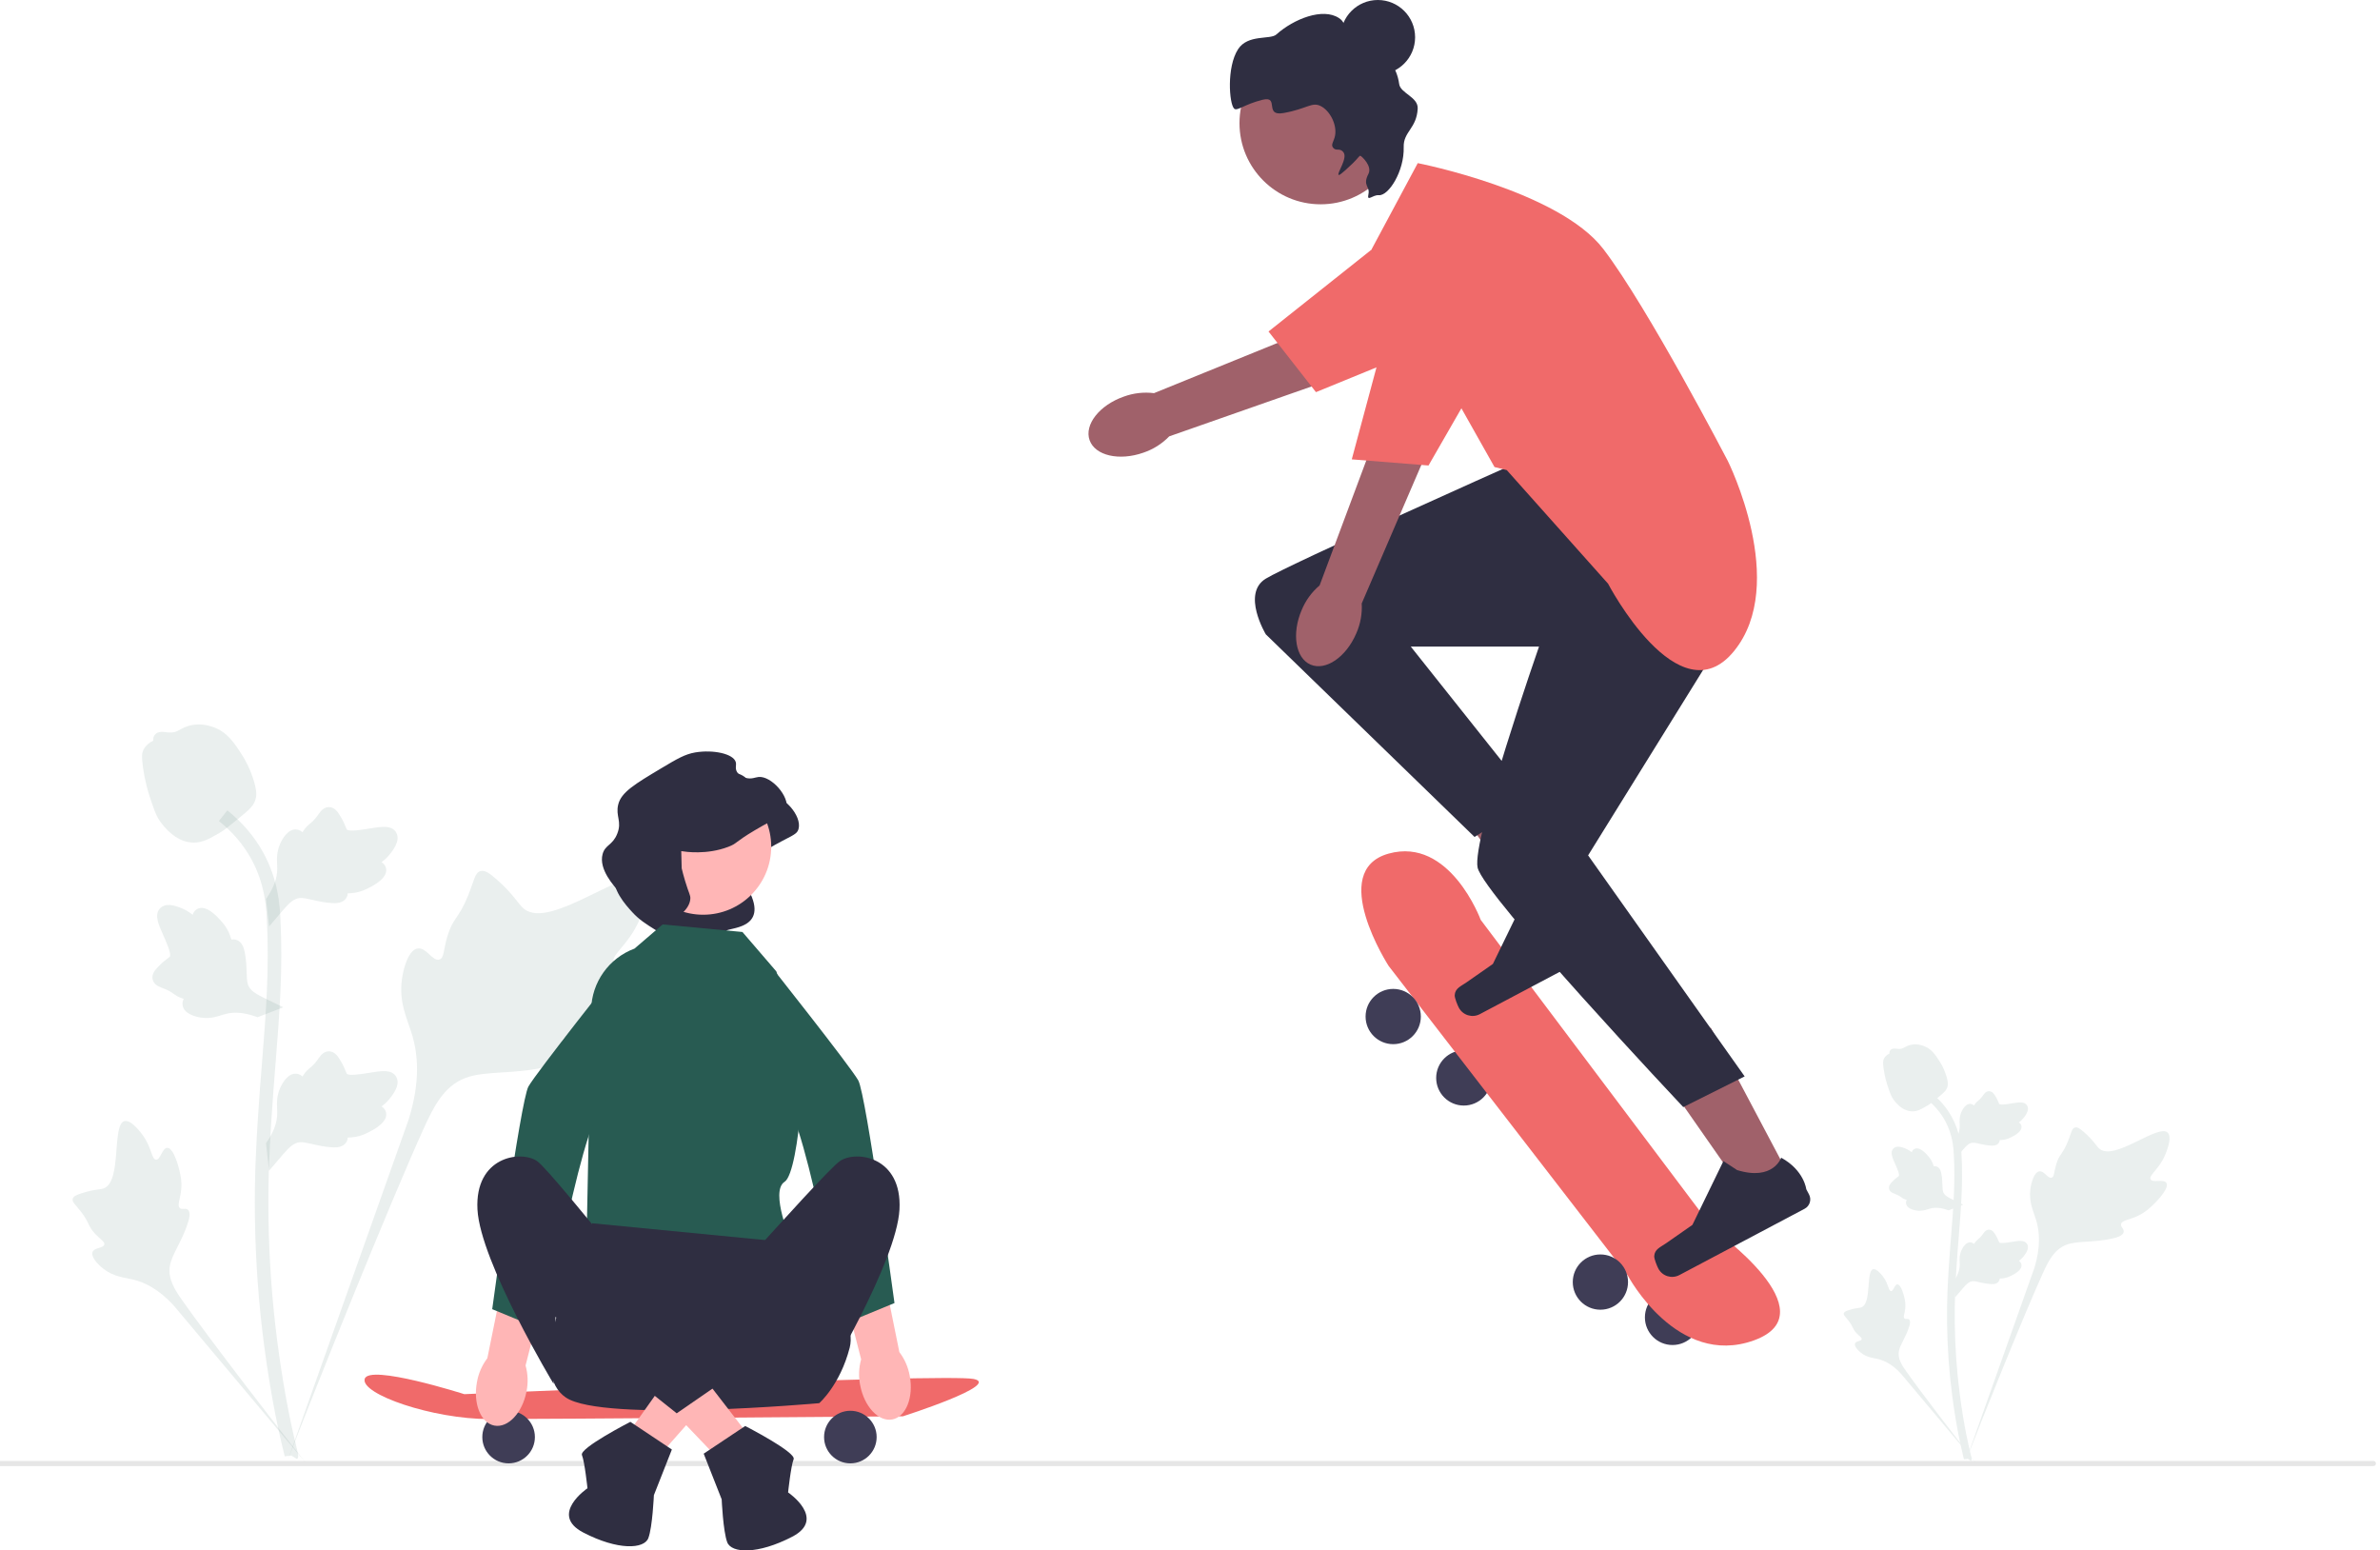 <svg width="436" height="284" viewBox="0 0 436 284" fill="none" xmlns="http://www.w3.org/2000/svg">
<g clip-path="url(#clip0_939_322)">
<path d="M435.256 268.08C435.256 268.341 435.044 268.552 434.783 268.552H0V267.607H434.783C435.044 267.607 435.256 267.819 435.256 268.08Z" fill="#E6E6E6"/>
<path d="M268.159 202.512C270.954 202.512 273.219 200.247 273.219 197.451C273.219 194.656 270.954 192.391 268.159 192.391C265.363 192.391 263.098 194.656 263.098 197.451C263.098 200.247 265.363 202.512 268.159 202.512Z" fill="#3F3D56"/>
<path d="M306.397 246.374C309.192 246.374 311.458 244.108 311.458 241.313C311.458 238.518 309.192 236.252 306.397 236.252C303.602 236.252 301.336 238.518 301.336 241.313C301.336 244.108 303.602 246.374 306.397 246.374Z" fill="#3F3D56"/>
<path d="M254.383 176.926L298.244 233.72C298.244 233.72 307.241 250.589 321.299 245.528C335.357 240.467 313.989 225.285 313.989 225.285L271.253 168.491C271.253 168.491 265.629 153.229 254.383 156.361C243.137 159.494 254.383 176.926 254.383 176.926Z" fill="#F06A6A"/>
<path d="M328.521 216.828L321.11 220.75L302.455 194.035L313.392 188.246L328.521 216.828Z" fill="#A0616A"/>
<path d="M303.044 230.099C303.019 230.61 303.561 231.928 303.8 232.38C304.535 233.769 306.257 234.299 307.646 233.564L330.594 221.416C331.542 220.915 331.903 219.74 331.402 218.792L330.896 217.837C330.896 217.837 330.511 214.364 326.3 212.062C326.3 212.062 324.863 216.371 318.224 214.329L315.717 212.687L310.039 224.368L305.238 227.719C304.187 228.452 303.106 228.82 303.044 230.099Z" fill="#2F2E41"/>
<path d="M291.97 169.032L284.559 172.953L265.904 146.238L276.841 140.449L291.97 169.032Z" fill="#A0616A"/>
<path d="M266.493 182.302C266.468 182.813 267.01 184.132 267.249 184.583C267.985 185.972 269.707 186.502 271.096 185.767L294.043 173.619C294.991 173.118 295.353 171.943 294.851 170.995L294.345 170.04C294.345 170.04 293.96 166.568 289.75 164.266C289.75 164.266 288.312 168.575 281.674 166.532L279.166 164.891L273.488 176.572L268.687 179.922C267.637 180.655 266.556 181.023 266.493 182.302Z" fill="#2F2E41"/>
<g opacity="0.1">
<path d="M396.874 216.688C396.399 215.888 394.345 216.745 393.968 216.018C393.592 215.295 395.5 214.192 396.59 211.672C396.787 211.217 398.026 208.354 397.109 207.47C395.37 205.796 387.414 212.707 384.63 210.445C384.019 209.949 383.592 208.958 381.743 207.349C381.008 206.709 380.563 206.42 380.132 206.528C379.521 206.68 379.473 207.498 378.818 209.105C377.835 211.516 377.254 211.371 376.682 213.294C376.257 214.722 376.354 215.552 375.854 215.714C375.147 215.943 374.495 214.428 373.599 214.564C372.684 214.702 372.131 216.466 371.956 217.786C371.628 220.264 372.538 221.898 373.042 223.617C373.59 225.486 373.915 228.327 372.65 232.349L360.123 267.643C362.889 260.401 370.896 240.548 374.261 233.17C375.232 231.041 376.305 228.88 378.507 228.028C380.627 227.207 383.539 227.697 387.251 226.803C387.685 226.698 388.888 226.392 389.039 225.685C389.164 225.1 388.457 224.773 388.565 224.225C388.711 223.49 390.103 223.481 391.813 222.633C393.019 222.035 393.77 221.324 394.416 220.713C394.611 220.528 397.506 217.754 396.874 216.688Z" fill="#285B52"/>
<path d="M347.589 235.268C347.06 235.27 346.888 236.525 346.422 236.501C345.958 236.476 345.967 235.222 345.045 233.959C344.879 233.732 343.831 232.298 343.133 232.493C341.809 232.863 342.906 238.762 340.993 239.476C340.573 239.632 339.963 239.556 338.64 239.999C338.114 240.176 337.843 240.311 337.772 240.553C337.671 240.897 338.058 241.156 338.658 241.942C339.558 243.12 339.319 243.363 340.097 244.199C340.676 244.819 341.111 245.011 341.046 245.303C340.954 245.716 340.023 245.599 339.831 246.078C339.635 246.567 340.341 247.348 340.938 247.814C342.06 248.69 343.125 248.715 344.114 248.964C345.189 249.234 346.677 249.894 348.286 251.676L361.995 268.007C359.238 264.56 351.804 254.902 349.154 251.122C348.389 250.031 347.638 248.881 347.855 247.554C348.064 246.277 349.145 244.989 349.777 242.909C349.851 242.666 350.048 241.987 349.744 241.709C349.493 241.478 349.129 241.732 348.891 241.52C348.573 241.236 348.97 240.551 349.047 239.467C349.101 238.702 348.969 238.129 348.855 237.635C348.821 237.486 348.295 235.265 347.589 235.268Z" fill="#285B52"/>
<path d="M358.161 237.642L357.842 234.792L357.988 234.576C358.663 233.577 359.007 232.601 359.011 231.675C359.011 231.528 359.005 231.381 358.998 231.231C358.97 230.636 358.936 229.897 359.321 229.036C359.537 228.556 360.144 227.444 361.056 227.581C361.302 227.616 361.488 227.729 361.629 227.861C361.649 227.828 361.671 227.795 361.694 227.759C361.978 227.325 362.203 227.14 362.419 226.961C362.586 226.823 362.758 226.681 363.028 226.346C363.146 226.198 363.238 226.069 363.316 225.96C363.552 225.632 363.86 225.239 364.404 225.246C364.984 225.274 365.289 225.754 365.49 226.072C365.85 226.639 366.013 227.048 366.121 227.319C366.16 227.418 366.205 227.529 366.228 227.564C366.415 227.839 367.936 227.581 368.509 227.488C369.797 227.273 370.911 227.087 371.37 227.899C371.698 228.48 371.454 229.248 370.622 230.243C370.362 230.552 370.086 230.788 369.841 230.972C370.044 231.093 370.226 231.279 370.3 231.571C370.473 232.262 369.879 232.954 368.535 233.631C368.202 233.8 367.753 234.026 367.123 234.134C366.826 234.185 366.559 234.198 366.331 234.205C366.326 234.337 366.295 234.48 366.215 234.627C365.979 235.061 365.487 235.267 364.747 235.217C363.932 235.175 363.262 235.019 362.67 234.883C362.153 234.765 361.708 234.664 361.358 234.688C360.71 234.74 360.211 235.259 359.625 235.932L358.161 237.642Z" fill="#285B52"/>
<path d="M359.642 220.672L356.966 221.704L356.72 221.618C355.582 221.218 354.551 221.133 353.654 221.364C353.512 221.4 353.371 221.444 353.228 221.489C352.66 221.667 351.954 221.887 351.023 221.733C350.503 221.646 349.274 221.341 349.176 220.424C349.147 220.177 349.209 219.969 349.301 219.799C349.263 219.787 349.226 219.775 349.186 219.762C348.694 219.597 348.458 219.427 348.23 219.262C348.054 219.136 347.873 219.006 347.48 218.83C347.308 218.753 347.159 218.697 347.034 218.649C346.656 218.504 346.199 218.305 346.068 217.778C345.947 217.209 346.334 216.793 346.591 216.518C347.048 216.026 347.402 215.764 347.637 215.591C347.723 215.528 347.819 215.456 347.847 215.426C348.065 215.175 347.431 213.769 347.195 213.238C346.66 212.047 346.198 211.017 346.867 210.367C347.345 209.902 348.15 209.943 349.324 210.496C349.689 210.668 349.987 210.876 350.227 211.066C350.293 210.839 350.426 210.616 350.69 210.471C351.314 210.128 352.134 210.526 353.13 211.655C353.378 211.934 353.711 212.312 353.976 212.893C354.1 213.167 354.18 213.422 354.244 213.641C354.373 213.613 354.52 213.606 354.682 213.647C355.162 213.765 355.486 214.188 355.626 214.917C355.791 215.715 355.811 216.404 355.829 217.011C355.846 217.541 355.862 217.997 355.973 218.329C356.188 218.943 356.816 219.294 357.616 219.69L359.642 220.672Z" fill="#285B52"/>
<path d="M358.161 212.277L357.842 209.427L357.988 209.211C358.663 208.212 359.007 207.236 359.011 206.31C359.011 206.163 359.005 206.016 358.998 205.866C358.97 205.271 358.936 204.532 359.321 203.671C359.537 203.191 360.144 202.079 361.056 202.216C361.302 202.251 361.488 202.363 361.629 202.496C361.649 202.463 361.671 202.429 361.694 202.394C361.978 201.96 362.203 201.774 362.419 201.596C362.586 201.458 362.758 201.316 363.028 200.98C363.146 200.833 363.238 200.704 363.316 200.595C363.552 200.266 363.86 199.874 364.404 199.881C364.984 199.908 365.289 200.389 365.49 200.707C365.85 201.274 366.013 201.682 366.121 201.953C366.16 202.052 366.205 202.164 366.228 202.198C366.415 202.474 367.936 202.216 368.509 202.123C369.797 201.908 370.911 201.722 371.37 202.534C371.698 203.115 371.454 203.883 370.622 204.878C370.362 205.187 370.086 205.423 369.841 205.607C370.044 205.728 370.226 205.914 370.3 206.206C370.473 206.896 369.879 207.589 368.535 208.266C368.202 208.435 367.753 208.661 367.123 208.769C366.826 208.82 366.559 208.833 366.331 208.839C366.326 208.972 366.295 209.115 366.215 209.262C365.979 209.695 365.487 209.902 364.747 209.852C363.932 209.81 363.262 209.654 362.67 209.518C362.153 209.399 361.708 209.299 361.358 209.322C360.71 209.375 360.211 209.894 359.625 210.566L358.161 212.277Z" fill="#285B52"/>
<path d="M361.076 267.597L360.479 267.222L359.783 267.302C359.772 267.237 359.734 267.089 359.677 266.856C359.365 265.582 358.415 261.704 357.622 255.597C357.069 251.334 356.756 246.951 356.692 242.568C356.627 238.178 356.835 234.855 357.001 232.184C357.127 230.169 357.28 228.251 357.43 226.382C357.829 221.39 358.205 216.674 357.925 211.453C357.863 210.287 357.733 207.861 356.316 205.28C355.494 203.782 354.361 202.453 352.949 201.33L353.827 200.227C355.386 201.468 356.639 202.94 357.552 204.603C359.123 207.465 359.265 210.108 359.333 211.379C359.618 216.692 359.237 221.453 358.834 226.494C358.685 228.356 358.533 230.266 358.408 232.272C358.242 234.918 358.037 238.213 358.101 242.546C358.164 246.877 358.474 251.206 359.019 255.415C359.802 261.445 360.739 265.265 361.046 266.52C361.21 267.191 361.244 267.331 361.076 267.597Z" fill="#285B52"/>
<path d="M350.365 203.569C350.308 203.569 350.249 203.568 350.19 203.563C348.99 203.499 347.879 202.78 346.887 201.429C346.421 200.793 346.183 200.068 345.709 198.622C345.635 198.399 345.277 197.268 345.06 195.711C344.917 194.694 344.935 194.269 345.137 193.894C345.36 193.475 345.722 193.183 346.13 192.987C346.112 192.852 346.126 192.713 346.185 192.571C346.425 191.983 347.063 192.061 347.409 192.098C347.584 192.12 347.802 192.149 348.037 192.136C348.407 192.118 348.606 192.008 348.907 191.843C349.196 191.685 349.554 191.488 350.086 191.379C351.135 191.161 352.013 191.458 352.303 191.556C353.827 192.063 354.578 193.248 355.448 194.62C355.621 194.895 356.217 195.897 356.609 197.27C356.893 198.261 356.853 198.702 356.768 199.029C356.594 199.702 356.185 200.087 355.145 200.938C354.059 201.828 353.515 202.274 353.047 202.545C351.957 203.174 351.274 203.569 350.365 203.569Z" fill="#285B52"/>
</g>
<path d="M117.579 177.483C116.742 176.071 113.119 177.583 112.453 176.301C111.789 175.024 115.155 173.079 117.078 168.634C117.425 167.832 119.611 162.781 117.993 161.223C114.926 158.269 100.893 170.46 95.982 166.47C94.904 165.595 94.151 163.847 90.889 161.009C89.592 159.88 88.807 159.371 88.048 159.56C86.97 159.829 86.885 161.271 85.729 164.107C83.996 168.36 82.972 168.103 81.962 171.496C81.212 174.014 81.384 175.479 80.502 175.764C79.254 176.168 78.105 173.496 76.523 173.735C74.909 173.979 73.933 177.09 73.625 179.419C73.047 183.789 74.652 186.673 75.541 189.705C76.508 193.001 77.082 198.012 74.849 205.107L52.753 267.364C57.631 254.589 71.756 219.569 77.691 206.556C79.404 202.799 81.296 198.989 85.181 197.485C88.921 196.037 94.057 196.901 100.605 195.324C101.37 195.14 103.492 194.6 103.759 193.351C103.98 192.32 102.732 191.744 102.923 190.777C103.181 189.481 105.635 189.465 108.652 187.969C110.779 186.914 112.104 185.66 113.244 184.581C113.587 184.256 118.694 179.362 117.579 177.483Z" fill="#285B52" fill-opacity="0.1"/>
<path d="M30.645 210.257C29.711 210.26 29.407 212.475 28.586 212.432C27.768 212.389 27.784 210.176 26.158 207.949C25.865 207.548 24.016 205.018 22.784 205.362C20.45 206.015 22.384 216.42 19.009 217.679C18.268 217.956 17.193 217.821 14.859 218.603C13.931 218.914 13.454 219.152 13.328 219.58C13.149 220.186 13.832 220.644 14.891 222.029C16.478 224.107 16.056 224.536 17.43 226.01C18.45 227.105 19.218 227.443 19.104 227.959C18.942 228.688 17.299 228.481 16.96 229.326C16.614 230.188 17.859 231.565 18.913 232.388C20.892 233.933 22.77 233.977 24.515 234.416C26.411 234.892 29.037 236.056 31.875 239.199L56.055 268.007C51.193 261.927 38.08 244.89 33.406 238.222C32.056 236.298 30.732 234.27 31.115 231.929C31.483 229.676 33.389 227.404 34.504 223.735C34.635 223.307 34.982 222.11 34.446 221.618C34.004 221.212 33.361 221.659 32.942 221.286C32.38 220.785 33.08 219.576 33.216 217.664C33.312 216.316 33.079 215.303 32.879 214.433C32.818 214.17 31.89 210.252 30.645 210.257Z" fill="#285B52" fill-opacity="0.1"/>
<path d="M49.293 214.442L48.73 209.415L48.987 209.034C50.177 207.272 50.784 205.551 50.791 203.917C50.793 203.657 50.781 203.397 50.768 203.133C50.72 202.084 50.659 200.781 51.339 199.261C51.72 198.414 52.79 196.453 54.4 196.696C54.833 196.756 55.161 196.955 55.41 197.188C55.446 197.13 55.484 197.072 55.524 197.009C56.025 196.244 56.422 195.916 56.804 195.601C57.098 195.358 57.401 195.108 57.877 194.516C58.086 194.256 58.248 194.028 58.386 193.836C58.802 193.256 59.346 192.564 60.304 192.576C61.329 192.625 61.865 193.472 62.221 194.033C62.855 195.033 63.143 195.754 63.334 196.232C63.403 196.407 63.482 196.603 63.522 196.664C63.852 197.149 66.535 196.696 67.546 196.53C69.817 196.152 71.782 195.824 72.592 197.256C73.172 198.281 72.741 199.635 71.272 201.39C70.815 201.936 70.328 202.351 69.896 202.677C70.254 202.89 70.574 203.218 70.704 203.732C71.01 204.951 69.963 206.172 67.592 207.366C67.004 207.665 66.211 208.063 65.101 208.255C64.578 208.344 64.107 208.366 63.704 208.378C63.695 208.611 63.641 208.864 63.499 209.124C63.082 209.888 62.216 210.252 60.91 210.165C59.473 210.09 58.29 209.815 57.246 209.575C56.334 209.366 55.549 209.189 54.933 209.23C53.789 209.323 52.908 210.238 51.874 211.425L49.293 214.442Z" fill="#285B52" fill-opacity="0.1"/>
<path d="M51.904 184.512L47.185 186.332L46.751 186.18C44.744 185.475 42.926 185.324 41.343 185.732C41.092 185.796 40.844 185.874 40.591 185.953C39.589 186.266 38.343 186.655 36.701 186.383C35.785 186.229 33.617 185.691 33.443 184.073C33.392 183.639 33.501 183.271 33.664 182.971C33.598 182.951 33.532 182.929 33.461 182.907C32.594 182.616 32.177 182.315 31.774 182.025C31.465 181.803 31.146 181.573 30.453 181.263C30.148 181.127 29.887 181.027 29.666 180.943C29 180.688 28.192 180.337 27.961 179.407C27.748 178.403 28.431 177.67 28.884 177.183C29.69 176.316 30.314 175.855 30.729 175.549C30.88 175.438 31.05 175.312 31.099 175.258C31.485 174.815 30.365 172.334 29.949 171.398C29.007 169.298 28.191 167.48 29.371 166.334C30.215 165.513 31.634 165.586 33.704 166.562C34.349 166.866 34.874 167.231 35.298 167.567C35.414 167.166 35.65 166.773 36.114 166.517C37.215 165.912 38.662 166.616 40.419 168.605C40.857 169.099 41.443 169.765 41.91 170.79C42.13 171.273 42.27 171.723 42.384 172.11C42.612 172.059 42.87 172.048 43.157 172.119C44.002 172.328 44.574 173.074 44.821 174.359C45.112 175.769 45.147 176.983 45.18 178.053C45.209 178.988 45.237 179.792 45.433 180.378C45.812 181.461 46.921 182.081 48.331 182.78L51.904 184.512Z" fill="#285B52" fill-opacity="0.1"/>
<path d="M49.293 169.702L48.73 164.675L48.987 164.294C50.177 162.531 50.784 160.81 50.791 159.177C50.793 158.917 50.781 158.657 50.768 158.393C50.72 157.344 50.659 156.041 51.339 154.521C51.72 153.674 52.79 151.713 54.4 151.955C54.833 152.016 55.161 152.215 55.41 152.448C55.446 152.39 55.484 152.332 55.524 152.268C56.025 151.504 56.422 151.176 56.804 150.861C57.098 150.618 57.401 150.368 57.877 149.776C58.086 149.516 58.248 149.288 58.386 149.096C58.802 148.516 59.346 147.824 60.304 147.836C61.329 147.885 61.865 148.732 62.221 149.293C62.855 150.293 63.143 151.014 63.334 151.492C63.403 151.666 63.482 151.863 63.522 151.924C63.852 152.409 66.535 151.955 67.546 151.79C69.817 151.412 71.782 151.084 72.592 152.516C73.172 153.54 72.741 154.895 71.272 156.65C70.815 157.196 70.328 157.611 69.896 157.936C70.254 158.15 70.574 158.478 70.704 158.992C71.01 160.211 69.963 161.432 67.592 162.626C67.004 162.925 66.211 163.323 65.101 163.514C64.578 163.604 64.107 163.626 63.704 163.638C63.695 163.871 63.641 164.124 63.499 164.383C63.082 165.148 62.216 165.512 60.91 165.425C59.473 165.349 58.29 165.075 57.246 164.835C56.334 164.626 55.549 164.449 54.933 164.49C53.789 164.582 52.908 165.498 51.874 166.685L49.293 169.702Z" fill="#285B52" fill-opacity="0.1"/>
<path d="M54.436 267.281L53.382 266.621L52.154 266.762C52.134 266.648 52.068 266.385 51.967 265.975C51.417 263.728 49.741 256.887 48.343 246.115C47.367 238.595 46.815 230.864 46.701 223.132C46.587 215.389 46.953 209.527 47.247 204.816C47.469 201.262 47.739 197.878 48.003 194.582C48.707 185.776 49.371 177.457 48.877 168.248C48.768 166.192 48.538 161.912 46.038 157.359C44.588 154.718 42.59 152.373 40.1 150.392L41.648 148.445C44.397 150.635 46.607 153.232 48.218 156.164C50.99 161.213 51.24 165.876 51.36 168.117C51.863 177.489 51.191 185.887 50.48 194.779C50.218 198.063 49.949 201.432 49.728 204.971C49.436 209.639 49.074 215.45 49.186 223.094C49.298 230.733 49.844 238.369 50.807 245.794C52.188 256.431 53.84 263.169 54.382 265.383C54.671 266.565 54.732 266.813 54.436 267.281Z" fill="#285B52" fill-opacity="0.1"/>
<path d="M35.541 154.341C35.439 154.341 35.336 154.339 35.232 154.332C33.115 154.218 31.155 152.95 29.405 150.567C28.584 149.445 28.165 148.166 27.327 145.615C27.197 145.222 26.566 143.226 26.183 140.481C25.931 138.687 25.963 137.937 26.318 137.275C26.713 136.537 27.351 136.022 28.07 135.675C28.038 135.437 28.064 135.192 28.167 134.942C28.59 133.905 29.717 134.041 30.326 134.107C30.634 134.146 31.019 134.197 31.434 134.175C32.087 134.143 32.438 133.949 32.969 133.658C33.478 133.379 34.11 133.032 35.048 132.84C36.898 132.454 38.448 132.978 38.959 133.15C41.647 134.046 42.972 136.136 44.507 138.556C44.812 139.042 45.862 140.809 46.555 143.231C47.055 144.979 46.985 145.756 46.834 146.333C46.529 147.52 45.806 148.2 43.973 149.7C42.057 151.271 41.096 152.057 40.271 152.535C38.35 153.645 37.143 154.341 35.541 154.341Z" fill="#285B52" fill-opacity="0.1"/>
<path d="M318.486 112.261L290.932 156.684L319.61 197.171L308.364 202.794C308.364 202.794 271.813 163.994 270.689 158.933C269.564 153.872 281.935 118.446 281.935 118.446H258.449L280.811 146.562L270.127 153.31L231.889 116.197C231.889 116.197 227.39 108.723 231.889 105.993C236.388 103.264 276.726 85.269 276.726 85.269L318.486 112.261Z" fill="#2F2E41"/>
<path d="M255.227 191.266C258.022 191.266 260.288 189 260.288 186.205C260.288 183.41 258.022 181.145 255.227 181.145C252.432 181.145 250.166 183.41 250.166 186.205C250.166 189 252.432 191.266 255.227 191.266Z" fill="#3F3D56"/>
<path d="M293.182 239.907C295.977 239.907 298.243 237.641 298.243 234.846C298.243 232.051 295.977 229.785 293.182 229.785C290.387 229.785 288.121 232.051 288.121 234.846C288.121 237.641 290.387 239.907 293.182 239.907Z" fill="#3F3D56"/>
<path d="M251.289 45.626L259.724 29.881C259.724 29.881 285.559 34.942 293.728 45.626C301.898 56.31 316.518 84.426 316.518 84.426C316.518 84.426 327.764 106.918 317.642 119.289C307.521 131.66 294.587 106.918 294.587 106.918L276.031 86.112L273.782 85.55L251.289 45.626Z" fill="#F06A6A"/>
<path d="M238.457 111.746C239.176 110.001 240.303 108.454 241.743 107.234L253.923 74.635L263.348 78.265L249.457 110.537C249.568 112.42 249.225 114.303 248.459 116.027C246.6 120.368 242.855 122.928 240.093 121.745C237.331 120.563 236.598 116.086 238.457 111.746Z" fill="#A0616A"/>
<path d="M257.756 46.469L279.968 53.498L261.693 85.269L247.635 84.144L257.756 46.469Z" fill="#F06A6A"/>
<path d="M205.856 72.653C207.627 72.001 209.529 71.782 211.402 72.016L243.641 58.914L247.349 68.309L214.193 79.93C212.881 81.287 211.264 82.309 209.476 82.912C205.022 84.483 200.603 83.459 199.604 80.625C198.604 77.792 201.404 74.222 205.856 72.653Z" fill="#A0616A"/>
<path d="M259.161 39.441L275.489 57.75L241.073 71.831L232.385 60.722L259.161 39.441Z" fill="#F06A6A"/>
<path d="M127.021 159.424C127.039 159.427 127.067 159.432 127.1 159.437C127.749 159.545 131.673 160.15 135.629 158.643C137.305 158.005 136.733 157.845 140.466 155.626C144.842 153.024 145.965 153.042 146.291 151.829C146.941 149.406 143.467 145.597 141.167 145.848C140.561 145.914 139.913 146.275 138.904 146.03C138.683 145.976 137.713 145.741 137.24 144.938C136.818 144.222 137.175 143.705 137.006 143.117C136.56 141.576 132.848 140.806 129.594 141.35C127.722 141.662 126.266 142.516 123.431 144.211C118.496 147.161 116.028 148.635 115.474 150.895C114.948 153.037 116.21 153.96 115.292 156.252C114.438 158.387 113.081 158.244 112.614 159.971C111.863 162.75 114.651 165.8 115.813 167.071C117.087 168.463 118.305 169.228 119.922 170.243C121.952 171.517 122.967 172.154 124.188 172.089C126.4 171.971 132.974 172.371 133.06 170.541C133.092 169.854 141.065 170.416 137.139 163.029C136.658 162.123 127.224 163.091 127.099 162.571" fill="#2F2E41"/>
<path d="M128.817 167.557C135.7 167.557 141.281 161.977 141.281 155.093C141.281 148.209 135.7 142.629 128.817 142.629C121.933 142.629 116.353 148.209 116.353 155.093C116.353 161.977 121.933 167.557 128.817 167.557Z" fill="#FFB6B6"/>
<path d="M85.061 255.378C85.061 255.378 67.571 249.801 66.811 252.589C66.05 255.378 79.231 259.94 89.623 259.94C100.016 259.94 165.412 259.433 165.412 259.433C165.412 259.433 183.662 253.603 178.339 252.589C173.016 251.575 85.061 255.378 85.061 255.378Z" fill="#F06A6A"/>
<path d="M93.172 268.052C95.832 268.052 97.989 265.896 97.989 263.236C97.989 260.576 95.832 258.42 93.172 258.42C90.513 258.42 88.356 260.576 88.356 263.236C88.356 265.896 90.513 268.052 93.172 268.052Z" fill="#3F3D56"/>
<path d="M155.78 268.052C158.44 268.052 160.596 265.896 160.596 263.236C160.596 260.576 158.44 258.42 155.78 258.42C153.12 258.42 150.964 260.576 150.964 263.236C150.964 265.896 153.12 268.052 155.78 268.052Z" fill="#3F3D56"/>
<path d="M136.009 170.718L121.394 169.334L116.238 173.759C111.545 175.5 108.395 179.934 108.296 184.938L107.493 225.341L145.007 227.623C145.007 227.623 140.952 218.244 143.74 216.47C146.528 214.695 148.233 190.362 145.894 186.433C143.556 182.504 142.219 177.942 142.219 177.942L136.009 170.718Z" fill="#285B52"/>
<path d="M108.507 224.074L103.945 235.481C103.945 235.481 96.847 251.449 103.691 256.012C110.535 260.574 150.077 257.026 150.077 257.026C150.077 257.026 153.879 253.731 155.653 246.887C157.428 240.043 146.275 229.144 146.275 229.144L145.007 227.623L108.507 224.074Z" fill="#2F2E41"/>
<path d="M157.578 253.737C158.325 257.676 160.962 260.483 163.469 260.008C165.976 259.532 167.402 255.954 166.655 252.014C166.378 250.436 165.727 248.947 164.757 247.672L161.383 231.023L153.604 232.773L157.755 249C157.319 250.543 157.258 252.167 157.578 253.737Z" fill="#FFB6B6"/>
<path d="M135.463 196.506C135.463 196.506 137.915 199.367 142.461 200.007C147.007 200.647 154.111 242.713 154.111 242.713L163.864 238.687C163.864 238.687 158.676 200.481 157.23 197.903C155.784 195.325 140.512 176.082 140.512 176.082L135.463 196.506Z" fill="#285B52"/>
<path d="M96.456 254.862C95.71 258.801 93.072 261.608 90.566 261.133C88.059 260.657 86.633 257.079 87.38 253.139C87.657 251.561 88.308 250.072 89.278 248.797L92.652 232.148L100.431 233.898L96.279 250.125C96.716 251.668 96.776 253.292 96.456 254.862Z" fill="#FFB6B6"/>
<path d="M118.571 197.631C118.571 197.631 116.119 200.492 111.573 201.132C107.028 201.772 99.924 243.838 99.924 243.838L90.17 239.812C90.17 239.812 95.358 201.606 96.804 199.028C98.25 196.45 113.522 177.207 113.522 177.207L118.571 197.631Z" fill="#285B52"/>
<path d="M138.547 246.49L131.092 239.99L113.536 264.727L118.588 269.131L138.547 246.49Z" fill="#FFB6B6"/>
<path d="M150.838 253.478C150.838 253.478 164.272 231.172 164.779 221.54C165.286 211.908 156.921 210.64 153.88 212.668C150.838 214.696 118.021 251.995 118.021 251.995L128.28 258.885L150.478 241.208L150.838 253.478Z" fill="#2F2E41"/>
<path d="M112.986 247.754L120.173 240.959L138.713 264.967L133.844 269.571L112.986 247.754Z" fill="#FFB6B6"/>
<path d="M101.409 253.478C101.409 253.478 87.975 231.172 87.468 221.54C86.961 211.908 95.326 210.64 98.368 212.668C101.409 214.696 131.803 253.478 131.803 253.478L123.968 258.885L101.77 241.208L101.409 253.478Z" fill="#2F2E41"/>
<path d="M115.479 260.447C115.479 260.447 106.1 265.263 106.607 266.531C107.114 267.798 107.621 272.614 107.621 272.614C107.621 272.614 100.524 277.43 106.86 280.725C113.197 284.02 118.013 283.767 118.774 281.739C119.534 279.711 119.788 273.881 119.788 273.881L123.083 265.517L115.479 260.447Z" fill="#2F2E41"/>
<path d="M136.516 261.209C136.516 261.209 145.895 266.025 145.388 267.292C144.881 268.56 144.374 273.376 144.374 273.376C144.374 273.376 151.471 278.192 145.134 281.487C138.798 284.782 133.982 284.529 133.221 282.501C132.461 280.473 132.207 274.643 132.207 274.643L128.912 266.278L136.516 261.209Z" fill="#2F2E41"/>
<path d="M124.801 155.9C124.82 155.904 124.847 155.908 124.88 155.914C125.529 156.021 129.453 156.627 133.409 155.12C135.085 154.481 134.513 154.322 138.246 152.102C142.622 149.5 143.745 149.518 144.071 148.305C144.722 145.882 141.247 142.074 138.947 142.324C138.342 142.39 137.693 142.751 136.685 142.507C136.463 142.453 135.493 142.217 135.02 141.414C134.598 140.698 134.956 140.181 134.786 139.594C134.341 138.052 130.629 137.283 127.374 137.826C125.502 138.139 124.047 138.993 121.211 140.687C116.276 143.637 113.809 145.112 113.254 147.372C112.728 149.513 113.99 150.436 113.072 152.729C112.218 154.864 110.861 154.721 110.394 156.448C109.643 159.227 112.432 162.277 113.594 163.547C114.867 164.94 116.085 165.705 117.703 166.719C119.733 167.993 120.748 168.63 121.968 168.565C124.18 168.448 126.381 166.443 126.466 164.612C126.499 163.926 126.212 163.72 125.504 161.362C125.209 160.379 125.004 159.568 124.88 159.047" fill="#2F2E41"/>
<path d="M252.413 13.651C256.183 13.651 259.238 10.595 259.238 6.825C259.238 3.056 256.183 0 252.413 0C248.644 0 245.588 3.056 245.588 6.825C245.588 10.595 248.644 13.651 252.413 13.651Z" fill="#2F2E41"/>
<path d="M241.93 37.423C250.139 37.423 256.794 30.768 256.794 22.559C256.794 14.35 250.139 7.695 241.93 7.695C233.721 7.695 227.066 14.35 227.066 22.559C227.066 30.768 233.721 37.423 241.93 37.423Z" fill="#A0616A"/>
<path d="M252.591 35.753C254.372 35.913 257.278 31.357 257.149 26.946C257.066 24.108 259.529 23.55 259.713 19.89C259.819 17.757 256.543 17.092 256.318 15.382C255.911 12.282 253.911 10.197 253.661 9.943C251.507 7.755 249.986 8.466 247.452 5.93C245.926 4.403 246.317 3.984 245.289 3.307C242.324 1.352 236.996 3.471 233.809 6.325C232.707 7.312 228.596 6.233 226.801 9.022C224.686 12.307 225.177 19.008 226.084 19.892C226.635 20.43 227.894 19.117 231.305 18.275C234.463 17.495 231.484 21.352 235.134 20.705C239.452 19.939 240.297 18.626 241.914 19.413C243.623 20.246 244.958 22.825 244.571 24.852C244.378 25.858 243.82 26.419 244.135 26.93C244.709 27.864 245.368 26.948 246.104 27.885C246.961 28.975 244.832 31.772 245.233 32.042C245.314 32.096 245.558 32.089 247.856 29.88C248.773 28.997 249.042 28.456 249.222 28.539C249.512 28.673 251.417 30.447 250.689 31.848C249.558 34.029 251.006 34.097 250.689 35.564C250.363 37.079 251.459 35.652 252.591 35.753Z" fill="#2F2E41"/>
</g>
<defs>
<clipPath id="clip0_939_322">
<rect width="435.256" height="284" fill="white"/>
</clipPath>
</defs>
</svg>
